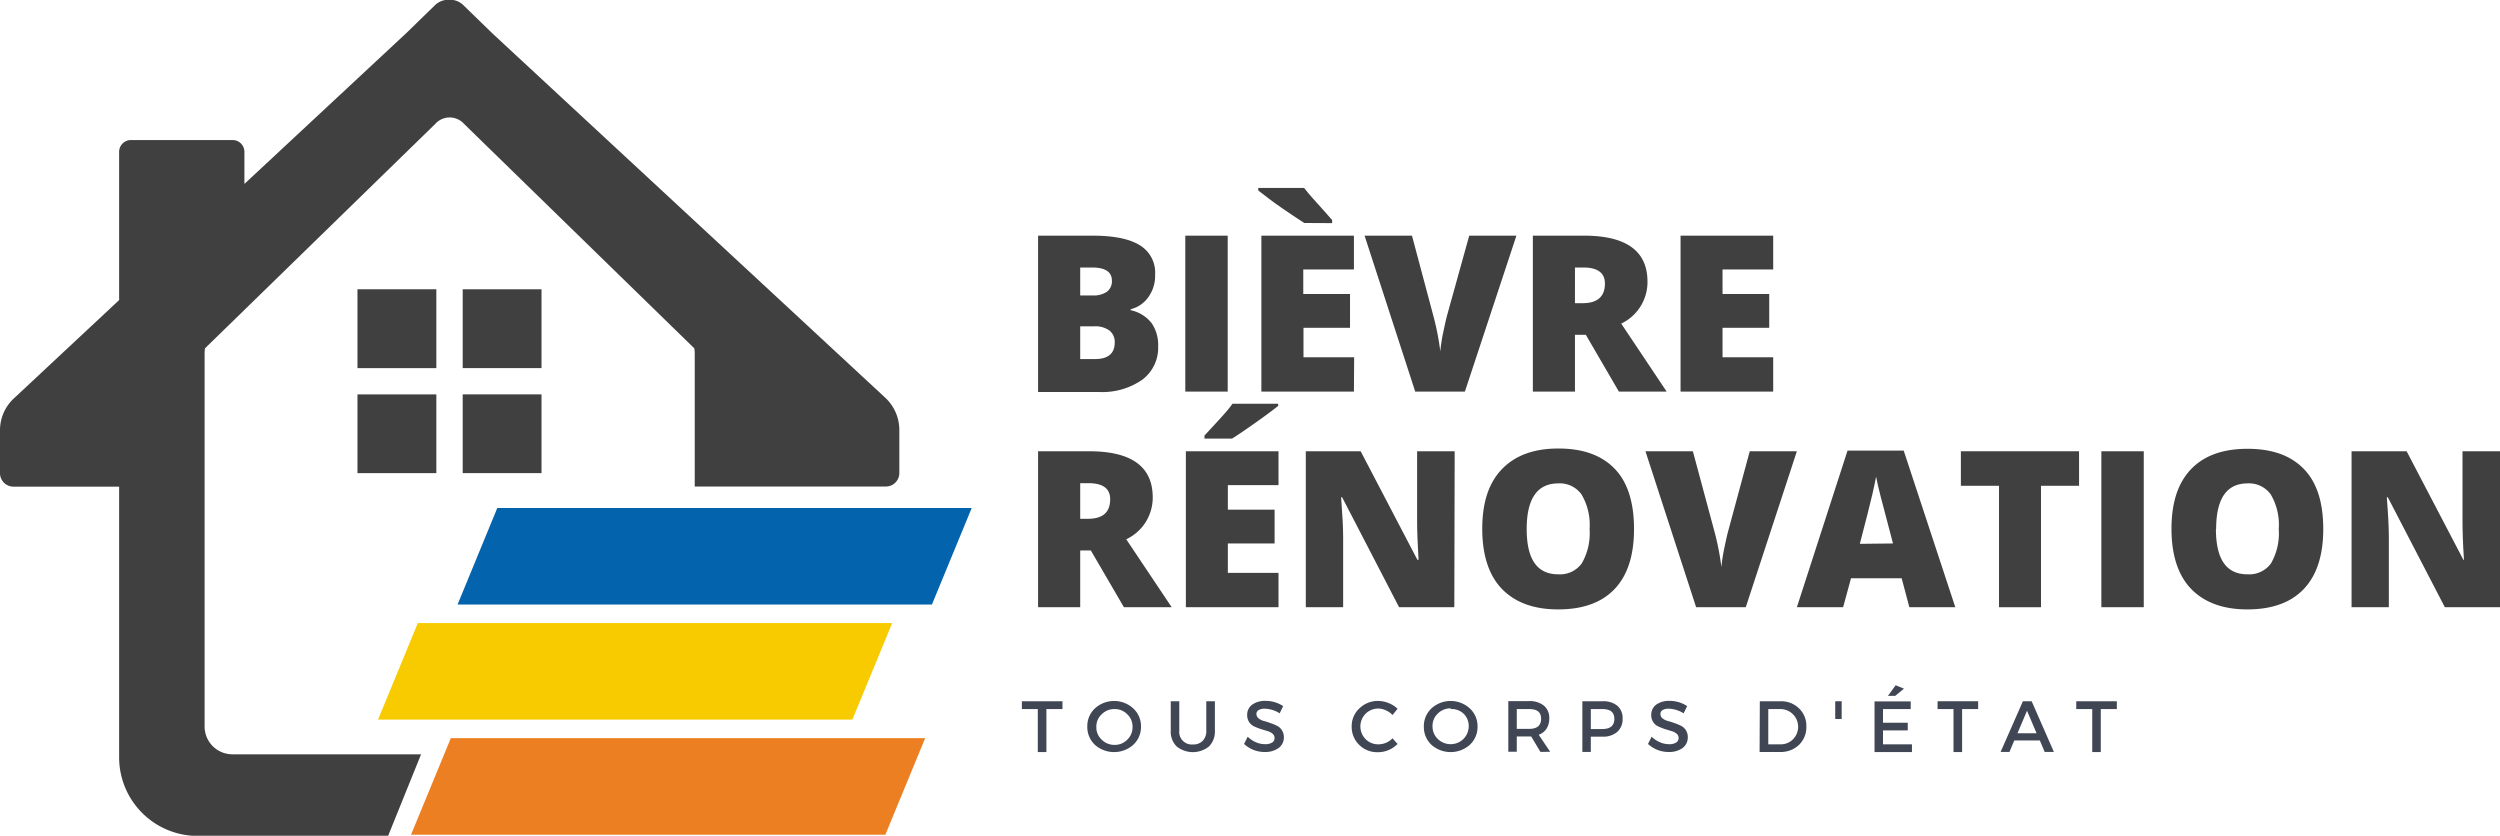 <svg xmlns="http://www.w3.org/2000/svg" xmlns:xlink="http://www.w3.org/1999/xlink" viewBox="0 0 345.42 115.48"><defs><style>.cls-1{fill:none;}.cls-2{fill:#404041;}.cls-3{clip-path:url(#clip-path);}.cls-4{fill:#0363ac;}.cls-5{fill:#f7cb00;}.cls-6{clip-path:url(#clip-path-2);}.cls-7{clip-path:url(#clip-path-3);}.cls-8{fill:#ed7f23;}.cls-9{fill:#404654;}</style><clipPath id="clip-path" transform="translate(0 -0.03)"><rect class="cls-1" x="62.69" y="69.66" width="71.57" height="14"></rect></clipPath><clipPath id="clip-path-2" transform="translate(0 -0.03)"><rect class="cls-1" width="124.68" height="115.5"></rect></clipPath><clipPath id="clip-path-3" transform="translate(0 -0.03)"><rect class="cls-1" x="56.69" y="101.66" width="72" height="13.84"></rect></clipPath></defs><title>Fichier 1</title><g id="Calque_2" data-name="Calque 2"><g id="Calque_1-2" data-name="Calque 1"><path class="cls-2" d="M49.39,40h10.9V50.89H49.39Z" transform="translate(0 -0.03)"></path><path class="cls-2" d="M63.93,40H74.82V50.89H63.93Z" transform="translate(0 -0.03)"></path><path class="cls-2" d="M49.39,54.52h10.9V65.4H49.39Z" transform="translate(0 -0.03)"></path><path class="cls-2" d="M63.93,54.52H74.82V65.4H63.93Z" transform="translate(0 -0.03)"></path><g class="cls-3"><path class="cls-4" d="M63.22,83.56h65.54l5.5-13.34H68.71Z" transform="translate(0 -0.03)"></path></g><path class="cls-5" d="M52.23,99.46h65.54l5.5-13.34H57.73Z" transform="translate(0 -0.03)"></path><g class="cls-6"><path class="cls-2" d="M58.18,104.25H32.12a3.84,3.84,0,0,1-3.85-3.84V48.91a6,6,0,0,1,.05-.75l31.81-31a2.67,2.67,0,0,1,4,0l31.8,31a4.65,4.65,0,0,1,.06.75V67.25h26.41a1.86,1.86,0,0,0,1.86-1.86v-6a6.11,6.11,0,0,0-2-4.46L68.05,4.66l-4-3.89A2.61,2.61,0,0,0,62.11,0a2.65,2.65,0,0,0-2,.74l-4,3.89L33.77,25.44V21a1.63,1.63,0,0,0-1.63-1.62H18.08A1.63,1.63,0,0,0,16.46,21V41.49L2,55A6,6,0,0,0,0,59.41v6a1.86,1.86,0,0,0,1.86,1.86h14.6v37.41a10.86,10.86,0,0,0,10.86,10.85h26.3Z" transform="translate(0 -0.03)"></path></g><g class="cls-7"><path class="cls-8" d="M56.79,115.36h65.54l5.5-13.34H62.29Z" transform="translate(0 -0.03)"></path></g><path class="cls-2" d="M143.43,32.59h7.51q4.4,0,6.52,1.31A4.42,4.42,0,0,1,159.6,38a5,5,0,0,1-.94,3.09,4.15,4.15,0,0,1-2.44,1.66v.14a4.94,4.94,0,0,1,2.89,1.78,5.3,5.3,0,0,1,.91,3.2,5.52,5.52,0,0,1-2.2,4.63,9.67,9.67,0,0,1-6,1.69h-8.39Zm5.82,8.26H151a3.2,3.2,0,0,0,1.94-.51,1.79,1.79,0,0,0,.69-1.53c0-1.21-.92-1.82-2.75-1.82h-1.63Zm0,4.27v4.52h2.05c1.81,0,2.72-.77,2.72-2.3a2,2,0,0,0-.73-1.64,3.31,3.31,0,0,0-2.11-.58Z" transform="translate(0 -0.03)"></path><path class="cls-2" d="M163.77,54.14V32.59h5.86V54.14Z" transform="translate(0 -0.03)"></path><path class="cls-2" d="M187.07,54.14H174.28V32.59h12.79v4.67h-7v3.39h6.46v4.67H180.1v4.07h7Zm-6.86-23.3c-.68-.43-1.69-1.1-3-2s-2.44-1.77-3.36-2.49V26h6.34q.76,1,3,3.44l.87,1v.42Z" transform="translate(0 -0.03)"></path><path class="cls-2" d="M203,32.59h6.52L202.4,54.14h-6.86l-7-21.55h6.55L198,43.51a35,35,0,0,1,1,5.06,24.14,24.14,0,0,1,.4-2.58c.21-1,.39-1.83.55-2.42Z" transform="translate(0 -0.03)"></path><path class="cls-2" d="M217.61,46.29v7.85h-5.82V32.59h7.06q8.78,0,8.78,6.36A6.35,6.35,0,0,1,224,44.74l6.28,9.4h-6.6l-4.57-7.85Zm0-4.37h1.08c2,0,3.06-.9,3.06-2.71,0-1.47-1-2.22-3-2.22h-1.14Z" transform="translate(0 -0.03)"></path><path class="cls-2" d="M245,54.14h-12.8V32.59H245v4.67h-7v3.39h6.45v4.67H238v4.07h7Z" transform="translate(0 -0.03)"></path><path class="cls-2" d="M149.25,76.09v7.84h-5.82V62.38h7.06q8.77,0,8.78,6.36a6.36,6.36,0,0,1-3.66,5.8l6.28,9.39h-6.6l-4.57-7.84Zm0-4.38h1.08q3.06,0,3.06-2.7,0-2.22-3-2.22h-1.14Z" transform="translate(0 -0.03)"></path><path class="cls-2" d="M176.65,83.93h-12.8V62.38h12.8v4.68h-7v3.39h6.46v4.67h-6.46v4.06h7Zm-10.23-23.3v-.42c1.5-1.62,2.47-2.67,2.87-3.14a14.17,14.17,0,0,0,1-1.26h6.31v.31c-.79.62-1.87,1.43-3.25,2.4s-2.42,1.68-3.12,2.11Z" transform="translate(0 -0.03)"></path><path class="cls-2" d="M200.94,83.93h-7.63l-7.87-15.19h-.14c.18,2.4.28,4.22.28,5.47v9.72h-5.16V62.38H188l7.84,15H196c-.13-2.16-.2-3.91-.2-5.23V62.38h5.19Z" transform="translate(0 -0.03)"></path><path class="cls-2" d="M225.77,73.13q0,5.45-2.67,8.27c-1.79,1.89-4.39,2.83-7.82,2.83s-6-1-7.78-2.85-2.7-4.65-2.7-8.28.89-6.33,2.69-8.22S211.88,62,215.31,62s6,.94,7.8,2.81S225.77,69.49,225.77,73.13Zm-14.83,0c0,4.17,1.44,6.25,4.34,6.25a3.72,3.72,0,0,0,3.27-1.51,8.3,8.3,0,0,0,1.08-4.74,8.26,8.26,0,0,0-1.1-4.76,3.67,3.67,0,0,0-3.22-1.55C212.4,66.82,210.94,68.93,210.94,73.13Z" transform="translate(0 -0.03)"></path><path class="cls-2" d="M241.76,62.38h6.51l-7.06,21.55h-6.86l-7-21.55h6.55l2.94,10.93a35.89,35.89,0,0,1,1,5.06,23.4,23.4,0,0,1,.4-2.58c.21-1,.39-1.84.55-2.42Z" transform="translate(0 -0.03)"></path><path class="cls-2" d="M263.81,83.93l-1.06-4h-7l-1.09,4h-6.39l7-21.64h7.76l7.13,21.64Zm-2.26-8.81-.93-3.55c-.21-.78-.48-1.8-.79-3s-.52-2.14-.61-2.68c-.1.51-.27,1.34-.53,2.48s-.84,3.41-1.72,6.8Z" transform="translate(0 -0.03)"></path><path class="cls-2" d="M282,83.93H276.2V67.15h-5.27V62.38h16.33v4.77H282Z" transform="translate(0 -0.03)"></path><path class="cls-2" d="M290.34,83.93V62.38h5.86V83.93Z" transform="translate(0 -0.03)"></path><path class="cls-2" d="M321,73.13c0,3.63-.9,6.39-2.68,8.27s-4.38,2.83-7.81,2.83-6-1-7.78-2.85-2.7-4.65-2.7-8.28.89-6.33,2.68-8.22,4.4-2.84,7.83-2.84,6,.94,7.8,2.81S321,69.49,321,73.13Zm-14.83,0c0,4.17,1.44,6.25,4.34,6.25a3.72,3.72,0,0,0,3.27-1.51,8.31,8.31,0,0,0,1.07-4.74,8.26,8.26,0,0,0-1.09-4.76,3.67,3.67,0,0,0-3.22-1.55C307.65,66.82,306.2,68.93,306.2,73.13Z" transform="translate(0 -0.03)"></path><path class="cls-2" d="M345.42,83.93H337.8l-7.88-15.19h-.14c.19,2.4.28,4.22.28,5.47v9.72h-5.15V62.38h7.61l7.84,15h.08c-.14-2.16-.2-3.91-.2-5.23V62.38h5.18Z" transform="translate(0 -0.03)"></path><path class="cls-9" d="M146.8,98h-2.22v5.94h-1.19V98h-2.2V96.92h5.61Z" transform="translate(0 -0.03)"></path><path class="cls-9" d="M151.29,97.9a3.93,3.93,0,0,1,5.28,0,3.33,3.33,0,0,1,1.08,2.52,3.36,3.36,0,0,1-1.08,2.53,4,4,0,0,1-5.28,0,3.38,3.38,0,0,1-1.06-2.53A3.35,3.35,0,0,1,151.29,97.9ZM154,98a2.44,2.44,0,0,0-1.78.72,2.28,2.28,0,0,0-.74,1.75,2.31,2.31,0,0,0,.74,1.76,2.48,2.48,0,0,0,1.78.72,2.38,2.38,0,0,0,1.75-.72,2.34,2.34,0,0,0,.73-1.76,2.3,2.3,0,0,0-.73-1.75A2.38,2.38,0,0,0,154,98Z" transform="translate(0 -0.03)"></path><path class="cls-9" d="M167.86,96.92V101a2.9,2.9,0,0,1-.82,2.17,3.58,3.58,0,0,1-4.46,0,2.86,2.86,0,0,1-.82-2.17V96.92h1.18V101a1.73,1.73,0,0,0,1.89,1.89,1.75,1.75,0,0,0,1.34-.5,1.89,1.89,0,0,0,.5-1.39V96.92Z" transform="translate(0 -0.03)"></path><path class="cls-9" d="M174.84,96.87a4.37,4.37,0,0,1,2.45.72l-.48,1a4,4,0,0,0-2.07-.64,1.58,1.58,0,0,0-.84.19.59.59,0,0,0-.3.54.79.79,0,0,0,.29.6,2.1,2.1,0,0,0,.7.36,8.25,8.25,0,0,1,.9.28,7.16,7.16,0,0,1,.91.37,1.64,1.64,0,0,1,.7.61,1.76,1.76,0,0,1,.29,1,1.79,1.79,0,0,1-.74,1.49,3.13,3.13,0,0,1-1.91.54,4.15,4.15,0,0,1-1.56-.29,4.25,4.25,0,0,1-1.29-.82l.5-1a3.75,3.75,0,0,0,1.15.77,3.12,3.12,0,0,0,1.22.26,1.79,1.79,0,0,0,1-.22.71.71,0,0,0,.34-.64.74.74,0,0,0-.28-.59,1.86,1.86,0,0,0-.7-.36l-.92-.28a8.63,8.63,0,0,1-.91-.36,1.68,1.68,0,0,1-.69-.59,1.75,1.75,0,0,1-.28-1A1.71,1.71,0,0,1,173,97.4,3,3,0,0,1,174.84,96.87Z" transform="translate(0 -0.03)"></path><path class="cls-9" d="M190.43,96.88a3.8,3.8,0,0,1,1.45.3,3.75,3.75,0,0,1,1.22.78l-.7.86a2.72,2.72,0,0,0-.91-.64,2.44,2.44,0,0,0-2.81.47,2.49,2.49,0,0,0,0,3.5,2.41,2.41,0,0,0,1.78.72,2.69,2.69,0,0,0,1.94-.83l.7.78a3.84,3.84,0,0,1-1.26.85,3.7,3.7,0,0,1-1.44.29,3.54,3.54,0,0,1-2.59-1,3.44,3.44,0,0,1-1.05-2.55,3.32,3.32,0,0,1,1.06-2.5A3.63,3.63,0,0,1,190.43,96.88Z" transform="translate(0 -0.03)"></path><path class="cls-9" d="M197.79,97.9a3.93,3.93,0,0,1,5.28,0,3.33,3.33,0,0,1,1.08,2.52,3.36,3.36,0,0,1-1.08,2.53,4,4,0,0,1-5.28,0,3.38,3.38,0,0,1-1.06-2.53A3.35,3.35,0,0,1,197.79,97.9Zm2.66,0a2.47,2.47,0,0,0-1.79.72,2.3,2.3,0,0,0-.73,1.75,2.34,2.34,0,0,0,.73,1.76,2.5,2.5,0,0,0,1.79.72,2.48,2.48,0,0,0,2.48-2.48,2.34,2.34,0,0,0-.73-1.75A2.39,2.39,0,0,0,200.45,98Z" transform="translate(0 -0.03)"></path><path class="cls-9" d="M212.84,103.92l-1.28-2.13-.31,0h-1.68v2.11H208.4v-7h2.85a3.13,3.13,0,0,1,2.06.62,2.18,2.18,0,0,1,.75,1.77,2.55,2.55,0,0,1-.38,1.42,2.08,2.08,0,0,1-1.08.84l1.58,2.35Zm-3.27-3.18h1.68c1.12,0,1.68-.46,1.68-1.4S212.37,98,211.25,98h-1.68Z" transform="translate(0 -0.03)"></path><path class="cls-9" d="M218.63,96.92h2.78a3.08,3.08,0,0,1,2.05.62,2.2,2.2,0,0,1,.73,1.77,2.34,2.34,0,0,1-.73,1.84,2.94,2.94,0,0,1-2.05.66H219.8v2.11h-1.17ZM219.8,98v2.76h1.56c1.13,0,1.69-.46,1.69-1.4S222.49,98,221.36,98Z" transform="translate(0 -0.03)"></path><path class="cls-9" d="M230.65,96.87a4.38,4.38,0,0,1,2.46.72l-.49,1a4,4,0,0,0-2.06-.64,1.54,1.54,0,0,0-.84.19.59.59,0,0,0-.3.54.78.78,0,0,0,.28.6,2.2,2.2,0,0,0,.7.36,8.38,8.38,0,0,1,.91.28,8.61,8.61,0,0,1,.91.37,1.7,1.7,0,0,1,.7.61,1.75,1.75,0,0,1,.28,1,1.81,1.81,0,0,1-.73,1.49,3.17,3.17,0,0,1-1.91.54,4.15,4.15,0,0,1-1.56-.29,4.3,4.3,0,0,1-1.3-.82l.5-1a3.79,3.79,0,0,0,1.16.77,3.08,3.08,0,0,0,1.22.26,1.75,1.75,0,0,0,1-.22.72.72,0,0,0,.35-.64.77.77,0,0,0-.28-.59,1.9,1.9,0,0,0-.71-.36l-.92-.28a9.37,9.37,0,0,1-.9-.36,1.62,1.62,0,0,1-.69-.59,1.67,1.67,0,0,1-.28-1,1.7,1.7,0,0,1,.68-1.42A3,3,0,0,1,230.65,96.87Z" transform="translate(0 -0.03)"></path><path class="cls-9" d="M243.15,96.92H246a3.52,3.52,0,0,1,2.58,1,3.32,3.32,0,0,1,1,2.5,3.36,3.36,0,0,1-1,2.51,3.62,3.62,0,0,1-2.61,1h-2.85ZM244.32,98v4.87H246a2.32,2.32,0,0,0,1.72-.68A2.45,2.45,0,0,0,246,98Z" transform="translate(0 -0.03)"></path><path class="cls-9" d="M254.46,99.37h-.89V96.92h.89Z" transform="translate(0 -0.03)"></path><path class="cls-9" d="M263.07,95.18l-1.22,1h-1l1.07-1.47ZM264,98h-3.83v1.89h3.42v1.06h-3.42v1.92h4v1.07H259v-7h5Z" transform="translate(0 -0.03)"></path><path class="cls-9" d="M273.32,98H271.1v5.94h-1.19V98h-2.2V96.92h5.61Z" transform="translate(0 -0.03)"></path><path class="cls-9" d="M281.84,102.34h-3.53l-.67,1.58h-1.22l3.08-7h1.21l3.07,7h-1.27Zm-.45-1-1.32-3.11-1.32,3.11Z" transform="translate(0 -0.03)"></path><path class="cls-9" d="M292.48,98h-2.22v5.94h-1.18V98h-2.21V96.92h5.61Z" transform="translate(0 -0.03)"></path></g></g></svg>